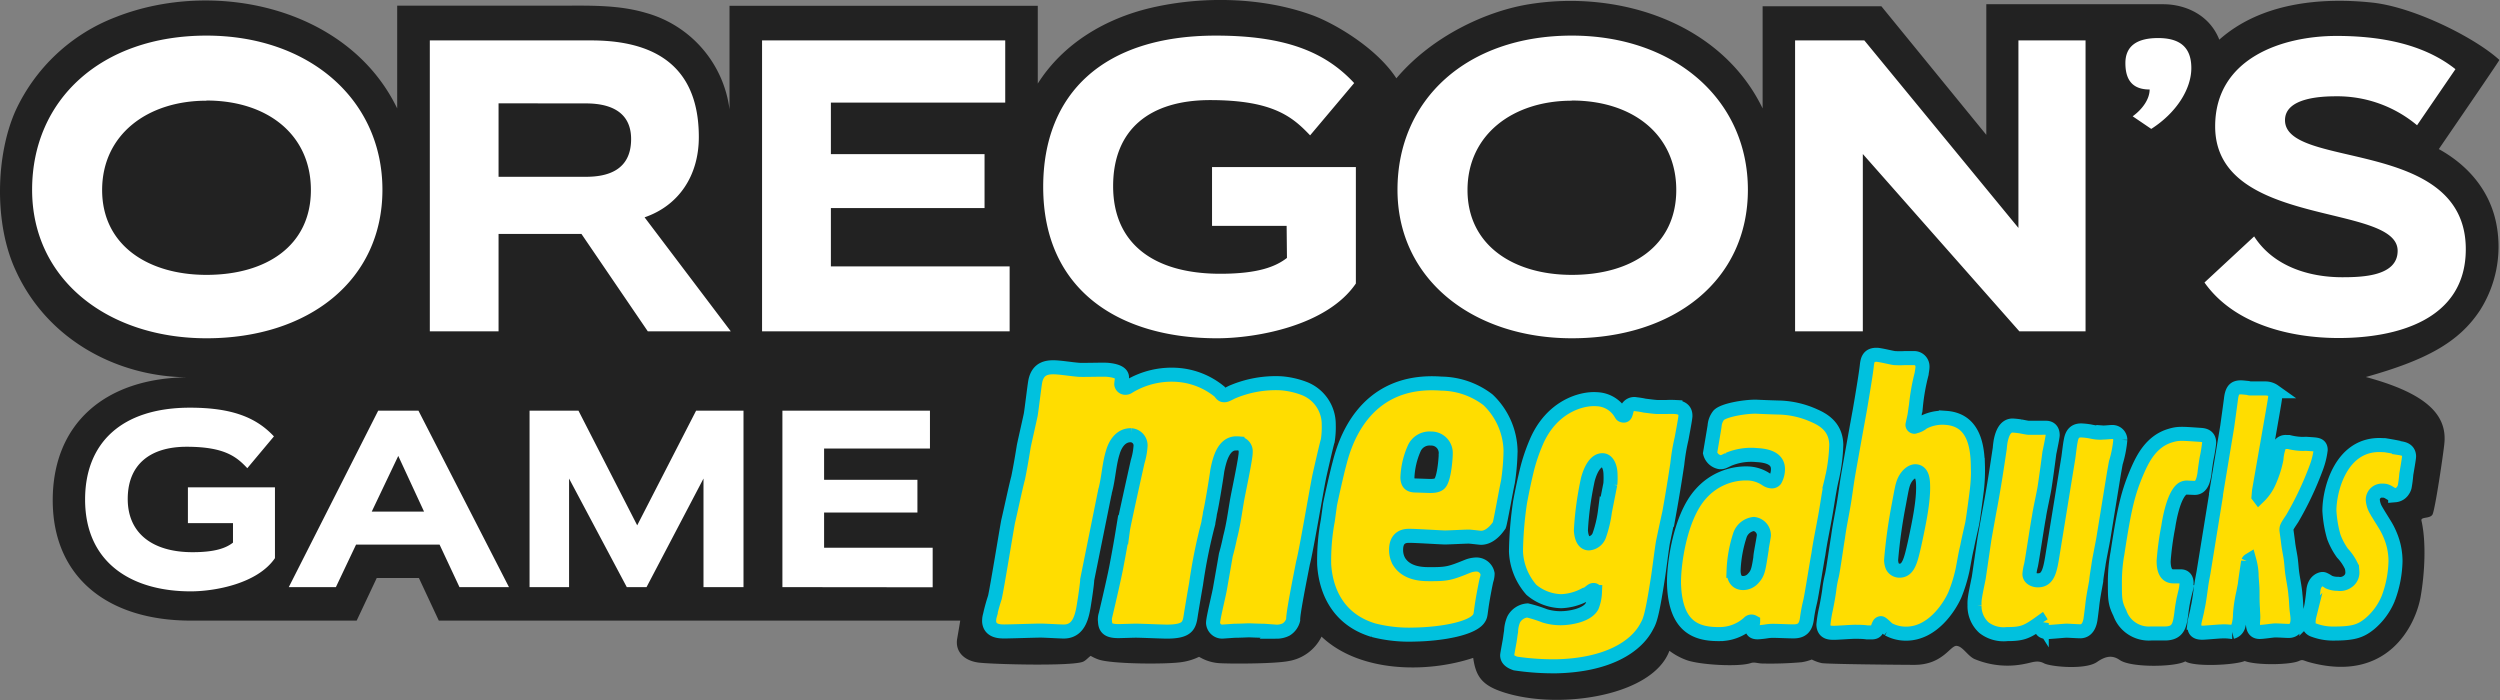 <svg xmlns="http://www.w3.org/2000/svg" width="153.585" height="43.005"><rect width="100%" height="100%" fill="#808080" stroke="none"/><path d="M112.398 6.871c.586-.859 2.809-4.094 2.79-4.109-1.098-1.008-3.899-2.426-5.844-2.641-2.422-.258-5.164.02-7.063 1.707-.457-1.164-1.593-1.633-2.586-1.633h-8.152v6.02L86.707.289h-5.473v4.707C79.32 1.047 74.633-.461 70.516.188c-1.965.304-4.496 1.453-6.161 3.421-.929-1.425-2.886-2.547-3.867-2.906-2.297-.84-5.066-.894-7.433-.344-2.106.493-4.051 1.637-5.227 3.493V.266H33.621v4.773A5.315 5.315 0 0 0 29.754.59C28.457.207 27.078.262 25.73.262h-7.425v4.734c-2.254-4.668-8.43-6-12.973-4.207A8.38 8.38 0 0 0 .715 5.105c-.906 2.036-.992 5.149-.02 7.297 1.489 3.34 4.836 4.989 8 4.985-3.867.023-6.265 2.148-6.265 5.668s2.5 5.547 6.367 5.547h7.641l.925-1.965h1.942l.918 1.965h24.031c-.043.269-.09.543-.137.812-.117.629.336 1.059 1.039 1.129.699.074 4.11.164 4.727-.035.148-.047.258-.196.383-.281.113.066.238.125.363.168.601.214 3.211.23 3.875.113a2.7 2.7 0 0 0 .758-.238c.265.16.566.261.875.289.332.035 2.558.046 3.261-.094a2.07 2.07 0 0 0 1.508-1.125c1.739 1.648 4.821 1.699 6.989.98.109.762.347 1.188 1.148 1.496 2.461.95 7.09.356 7.895-1.824.238.18.503.324.781.426.609.227 2.433.328 2.969.141.156-.051.261 0 .484.019.617.016 1.242-.004 1.859-.058q.24-.037.469-.125.216.11.449.164c.211.05 3.703.082 4.281.082 1.286 0 1.645-.875 1.93-.875s.52.464.844.609a3.93 3.93 0 0 0 2.34.215c.332-.063.558-.18.859-.02.297.157 1.899.313 2.438-.058.421-.293.726-.321 1.058-.09.524.355 2.539.324 3.016.058.394.262 2.238.18 2.738-.015.59.211 2.113.172 2.492 0 .196-.086.172-.031.485.055 3.574.98 4.906-1.672 5.136-3.055.176-1.02.262-2.465.032-3.469-.043-.191.386-.078.507-.281.122-.207.52-2.93.547-3.266.149-1.375-.91-2.344-3.617-3.074 2.793-.781 4.289-1.602 5.258-3.07a5.47 5.47 0 0 0 .769-3.918c-.281-1.567-1.296-2.762-2.664-3.516" style="fill:#222;fill-opacity:1;fill-rule:nonzero;stroke:none" transform="scale(1.333)"/><path d="M9.516 15.59c-4.512 0-8.036-2.676-8.036-6.844s3.208-7.105 8.036-7.105c4.718 0 8.109 2.937 8.109 7.105 0 4.172-3.395 6.844-8.109 6.844m0-10.949c-2.723 0-4.809 1.566-4.809 4.117s2.125 3.91 4.809 3.91c2.761 0 4.812-1.348 4.812-3.91s-2.016-4.125-4.812-4.125zM29.855 15.27l-3.058-4.489h-3.82v4.489h-3.168V1.863h7.437c3.785 0 4.961 1.965 4.961 4.453 0 1.774-.918 3.157-2.5 3.7l3.973 5.254ZM22.977 4.762v3.386h4.027c.969 0 2.082-.281 2.082-1.738 0-1.348-1.102-1.644-2.078-1.644zM35.121 15.27V1.863h11.207V4.73h-8.035v2.375h7.082V9.59h-7.082v2.687h8.238v2.993Zm24.176-4.86h-3.438V7.699h6.629v5.367c-1.324 1.942-4.57 2.524-6.398 2.524-4.453 0-8.012-2.172-8.012-6.977 0-4.301 2.774-6.972 7.957-6.972 3.227 0 5.055.765 6.375 2.187l-2.031 2.41c-.801-.84-1.695-1.625-4.606-1.625-2.777 0-4.472 1.344-4.472 3.965 0 2.672 1.902 4.039 4.937 4.039 1.77 0 2.571-.34 3.074-.73zm13.144 5.18c-4.507 0-8.035-2.676-8.035-6.844s3.207-7.105 8.035-7.105c4.719 0 8.114 2.937 8.114 7.105 0 4.172-3.395 6.844-8.114 6.844m0-10.949c-2.718 0-4.808 1.566-4.808 4.117s2.125 3.91 4.808 3.91c2.762 0 4.813-1.348 4.813-3.91s-2.016-4.125-4.813-4.125zM93.066 15.27l-7.214-8.172v8.172H82.73V1.863h3.192l7.101 8.641V1.863h3.094V15.27Zm5.223-9.911c.465-.336.781-.804.781-1.234-.746 0-1.117-.391-1.117-1.215 0-.765.5-1.156 1.508-1.156 1.012 0 1.531.43 1.531 1.383s-.672 2.054-1.847 2.804l-.852-.578Zm13.106.414a5.72 5.72 0 0 0-3.747-1.335c-.691 0-2.339.074-2.339 1.101 0 2.281 8.332.781 8.332 5.945 0 3.293-3.243 4.094-5.856 4.094-2.234 0-4.828-.633-6.187-2.558l2.289-2.125c.871 1.359 2.492 1.882 4.058 1.882.95 0 2.555-.054 2.555-1.218 0-2.223-8.41-1.028-8.41-5.735 0-3.156 3.117-4.168 5.594-4.168 1.882 0 3.953.317 5.48 1.532zM10.738 24.109H8.66v-1.648h4.012v3.262c-.805 1.179-2.774 1.531-3.883 1.531-2.707 0-4.867-1.305-4.867-4.234 0-2.606 1.687-4.231 4.832-4.231 1.957 0 3.066.461 3.871 1.324l-1.227 1.465c-.488-.519-1.039-.988-2.796-.988-1.684 0-2.715.82-2.715 2.406 0 1.59 1.152 2.453 2.988 2.453 1.07 0 1.559-.203 1.863-.441zm10.438 2.95-.918-1.961H16.41l-.93 1.961h-2.171l4.121-8.133h1.855l4.172 8.133h-2.285zm-2.821-6.047-1.222 2.566h2.41zm14.067 6.047v-5.004l-2.625 5.004h-.91l-2.66-5.004v5.004h-1.821v-8.133h2.254l2.707 5.285 2.715-5.285h2.184v8.133zm3.637 0v-8.133h6.8v1.746H37.98v1.441h4.301v1.508H37.98v1.621h5.004v1.824z" style="fill:#fff;fill-opacity:1;fill-rule:nonzero;stroke:none" transform="scale(1.333)"/><path d="M61.238 19.574a1.77 1.77 0 0 0-1.148-1.676 3.8 3.8 0 0 0-1.059-.234 5.1 5.1 0 0 0-2.265.414c-.239.125-.286.141-.356.137-.074-.004-.101-.027-.203-.164a3.44 3.44 0 0 0-1.848-.766c-.82-.078-1.64.11-2.339.535a.25.25 0 0 1-.18.051.19.19 0 0 1-.164-.164c0-.043.035-.277.035-.324-.016-.238-.383-.313-.676-.34-.207-.016-1.137.016-1.324 0-.324-.027-.625-.078-.949-.105-.465-.04-.926 0-1.051.648-.043.242-.168 1.305-.207 1.523-.043.219-.281 1.25-.324 1.473-.078.484-.16.969-.258 1.449-.094.332-.391 1.723-.461 2.004-.102.555-.5 3.008-.609 3.496q-.134.404-.227.821a1 1 0 0 0-.039.289c.031.461.508.461.703.461.258 0 1.434-.04 1.68-.04.164 0 .922.043 1.054.043.75 0 .864-.781.957-1.398.02-.109.133-.883.125-.988l.797-3.949c.024-.063.016-.129.043-.192.149-.578.168-1.18.344-1.738.109-.379.371-.797.84-.781a.47.47 0 0 1 .437.48q-.024.38-.136.742s-.641 2.867-.676 3.129a55 55 0 0 1-.277 1.563c-.075.445-.387 1.789-.52 2.347a.7.7 0 0 0-.031.317c.015.32.156.449.625.449.101 0 .668-.02.797-.02.23 0 1.222.043 1.422.043.949 0 1.039-.261 1.109-.746.035-.23.203-1.226.242-1.433q.201-1.427.567-2.817c.015-.148.058-.289.074-.457.082-.308.304-1.676.34-1.968.097-.473.277-1.301.929-1.254a.364.364 0 0 1 .379.394c.016.262-.355 1.949-.41 2.301-.094.555-.164 1.086-.305 1.621-.062.289-.121.555-.199.82-.039.242-.226 1.301-.262 1.504-.035.258-.336 1.442-.328 1.645.02.226.211.398.434.39l.551-.039c.261 0 .574-.019.668-.019.097 0 .406.019.687.019l.59.043a1 1 0 0 0 .437-.101.73.73 0 0 0 .325-.442c-.012-.281.289-1.785.453-2.625.14-.5.625-3.39.758-4.019.058-.262.343-1.512.382-1.61q.059-.371.047-.742zm8.379 1.196a3.34 3.34 0 0 0-1.039-2.344 3.6 3.6 0 0 0-2.148-.746c-3.672-.274-4.504 2.914-4.711 3.734-.059.188-.41 1.734-.426 1.863-.016.125-.066.481-.098.715-.125.664-.179 1.34-.168 2.02.071 1.172.606 2.531 2.266 3.031a6.6 6.6 0 0 0 1.863.203c1.332-.019 2.774-.297 3.024-.781.058-.098.054-.176.101-.496.063-.453.211-1.192.231-1.25a.9.9 0 0 0 .047-.278.524.524 0 0 0-.536-.425 1.2 1.2 0 0 0-.375.078c-.828.336-.953.371-1.789.367-.343 0-1.039-.027-1.382-.586a1.05 1.05 0 0 1-.133-.453c-.039-.742.468-.731.648-.727.258 0 1.387.071 1.598.075.168 0 .93-.04 1.098-.04.085 0 .484.051.566.055.476 0 .801-.523.844-.578.054-.141.332-1.719.398-1.996q.11-.715.121-1.441zm-3.258 1.503c-.121.137-.402.125-.519.122l-.586-.02c-.285 0-.379-.102-.391-.367.02-.453.121-.903.305-1.32a.77.77 0 0 1 .777-.477.665.665 0 0 1 .684.711c.008.019-.047 1.098-.27 1.351zm11.137-2.043c.031-.168.188-.992.18-1.066 0-.133-.031-.375-.461-.406a4 4 0 0 0-.418 0h-.399c-.132 0-.519-.055-.597-.063a4 4 0 0 0-.406-.066.355.355 0 0 0-.422.262c-.047.187-.063.281-.161.261-.101-.023-.062-.023-.187-.203a1.33 1.33 0 0 0-1.039-.551c-.723-.054-2.09.356-2.781 1.973a8.3 8.3 0 0 0-.442 1.317 29 29 0 0 0-.308 1.457q-.17 1.127-.188 2.265c.024.656.278 1.281.711 1.774.387.328.871.511 1.379.523a2.5 2.5 0 0 0 1.098-.305.5.5 0 0 0 .211-.113c.078-.059.117-.098.175-.098.059 0 .063.024.067.098a2 2 0 0 1-.133.645c-.203.394-.937.554-1.445.558a2.5 2.5 0 0 1-.739-.109 6 6 0 0 0-.796-.25.79.79 0 0 0-.633.414 1.5 1.5 0 0 0-.121.562c-.032.157-.047.352-.079.504-.085.469-.101.567-.101.586 0 .196.164.305.379.379q.944.141 1.906.129c2.32-.055 3.664-.887 4.156-1.855.125-.223.231-.426.504-2.204.047-.277.192-1.445.239-1.683.097-.461.191-.906.289-1.344a78 78 0 0 0 .367-2.234c.043-.391.105-.778.195-1.157zm-3.281 2.082-.246 1.247a5.5 5.5 0 0 1-.262 1.113.56.56 0 0 1-.48.371c-.258 0-.352-.313-.368-.602.043-.789.153-1.574.321-2.347.14-.52.382-.899.683-.883.196 0 .348.258.36.625.007.164.007.324-.008.484Zm10.183-.128a8 8 0 0 0 .231-1.696c-.02-.707-.438-1.078-.992-1.32a4.2 4.2 0 0 0-1.559-.383 52 52 0 0 1-1.164-.043c-.543 0-1.484.164-1.703.395a.9.9 0 0 0-.191.5c-.016.113-.208 1.242-.208 1.242a.57.57 0 0 0 .458.422c.113 0 .128 0 .394-.133a2.7 2.7 0 0 1 1.297-.195c.43.023.965.125.98.625.004.183-.043.363-.129.519a.2.2 0 0 1-.179.067.5.5 0 0 1-.223-.082 1.6 1.6 0 0 0-.848-.282 2.78 2.78 0 0 0-2.167.93c-1.008 1.105-1.274 3.41-1.243 4.207.078 1.992 1.078 2.281 2.129 2.266a2 2 0 0 0 1.317-.52.16.16 0 0 1 .199-.039c0 .016-.047.293-.047.293 0 .184.191.184.262.184q.21-.012.422-.047.172-.025.343-.02c.149 0 .762.028.887.024.375 0 .551-.168.609-.567a7 7 0 0 1 .153-.812c.078-.34.316-1.875.379-2.184.07-.504.179-1.008.269-1.512.121-.613.192-1.23.324-1.839zm-3.257 3.453c-.094.59-.125.781-.321.996a.63.63 0 0 1-.476.238c-.356 0-.442-.281-.449-.562a6 6 0 0 1 .296-1.653.77.77 0 0 1 .637-.508.525.525 0 0 1 .465.524c-.016.156-.148.82-.16.965zm10.011-4.211c-.019-1.043-.277-2.086-1.472-2.168a1.9 1.9 0 0 0-1.063.222.8.8 0 0 1-.344.172c-.011 0-.031.016-.046.016-.051-.004-.09-.047-.086-.094l.089-.406c.028-.16.043-.316.071-.477a9.5 9.5 0 0 1 .261-1.461c0-.039.043-.23.04-.335a.386.386 0 0 0-.356-.391h-.465a4 4 0 0 1-.449 0c-.055 0-.219-.039-.387-.074a6 6 0 0 0-.394-.075c-.461-.039-.489.262-.52.54-.031.273-.144.992-.32 2.019-.09.484-.465 2.57-.539 3.004s-.129.906-.207 1.355c-.086.504-.192.993-.258 1.5-.047.258-.219 1.5-.281 1.754a5 5 0 0 0-.121.668c-.032.235-.09.563-.149.852a6 6 0 0 0-.121.742c.016.383.313.375.504.375.137 0 .793-.047.926-.047.191 0 .394 0 .582.028h.187c.082 0 .2 0 .258-.11.059-.109.063-.18.113-.262.012-.031.047-.05.083-.054.05 0 .289.246.339.281a1.7 1.7 0 0 0 .852.203c1.172-.019 1.945-1.183 2.215-1.789.152-.371.269-.758.355-1.152.071-.36.125-.723.215-1.082.027-.176.199-.91.227-1.043.07-.379.218-1.567.218-1.567q.065-.569.047-1.144zm-2.906 3.597c-.18.786-.281 1.286-.711 1.278a.37.37 0 0 1-.32-.196.8.8 0 0 1-.059-.304 24 24 0 0 1 .36-2.574c.027-.141.132-.739.175-.868.121-.437.414-.652.594-.64.332.015.34.472.344.633.027.722-.176 1.703-.383 2.671zm9.473-4.753a.363.363 0 0 0-.379-.36c-.074 0-.344.028-.402.024a1.4 1.4 0 0 1-.305 0c-.043 0-.192-.028-.324-.055a3 3 0 0 0-.34-.039c-.34-.024-.485.152-.539.5-.028.117-.09.652-.106.754l-.707 4.351c-.133.852-.215 1.301-.699 1.301-.184 0-.387-.101-.387-.289q.017-.204.071-.402c.054-.239.3-1.903.371-2.254.023-.219.234-1.16.257-1.348.043-.258.192-1.359.219-1.578.028-.133.153-.734.153-.82 0-.325-.235-.34-.297-.34-.059-.004-.227 0-.395 0h-.414c-.062 0-.215-.035-.371-.063a4 4 0 0 0-.34-.039c-.426-.031-.539.52-.582.719-.015.102-.031.207-.039.328-.102.668-.262 1.797-.496 2.996-.07.395-.141.782-.211 1.184-.043.293-.223 1.531-.262 1.789-.187.91-.203 1.012-.195 1.269a1.34 1.34 0 0 0 .434 1.028c.304.234.691.34 1.07.297.723 0 .922-.098 1.562-.559l.032.051a.7.7 0 0 0-.028.199c0 .219.231.215.289.215.133 0 .746-.059.879-.063.09 0 .52.028.633.028.352 0 .445-.367.473-.547.027-.184.054-.41.078-.609.039-.395.121-.782.187-1.161 0-.117.09-.644.106-.757.023-.196.199-1.043.226-1.227l.489-3.008c.031-.164.054-.308.082-.457q.159-.517.207-1.051zm3.879 1.55c.011-.132.086-.66.113-.769.027-.113.101-.559.101-.656 0-.325-.281-.344-.39-.352-.902-.063-1.039-.074-1.391.031-.894.262-1.281 1.074-1.523 1.621-.442 1.024-.602 1.731-.918 3.782a7.6 7.6 0 0 0-.121 1.394c0 .727 0 .926.23 1.387.211.601.801.984 1.438.937h.629c.64 0 .691-.394.765-.925.035-.332.098-.657.18-.977a2.4 2.4 0 0 0 .062-.422c0-.305-.218-.309-.261-.309h-.352c-.426 0-.441-.492-.445-.699q.06-.802.215-1.593c.039-.262.23-1.422.636-1.731a.37.37 0 0 1 .262-.066l.281.011c.375.032.442-.398.489-.656zm4.191 5.582c-.027-.34-.105-.683-.152-1.023-.028-.234-.039-.481-.078-.715s-.079-.422-.106-.641c0-.031-.078-.582-.078-.597 0-.121.027-.172.262-.52.437-.746.808-1.531 1.109-2.344q.154-.404.207-.828c0-.23-.16-.242-.383-.261l-.297-.02a2 2 0 0 1-.289 0 3 3 0 0 1-.504-.082h-.113a.32.32 0 0 0-.34.227 2.2 2.2 0 0 0-.113.562q-.106.528-.328 1.028a2.15 2.15 0 0 1-.484.703l-.012-.016.023-.262.637-3.648c.023-.141.113-.641.113-.738 0-.094-.015-.157-.054-.196a.7.7 0 0 0-.383-.129h-.731c-.039 0-.066-.019-.105-.023l-.199-.02c-.356-.031-.504.051-.567.485-.023.203-.152 1.117-.176 1.301l-.519 3.128v.051l-.578 3.574c-.039.211-.078.403-.106.614-.05.355-.09.707-.168 1.043-.011.113-.129.547-.14.644a.5.5 0 0 0 0 .16c0 .129.015.305.367.301.133 0 .738-.058.855-.058.168-.012.336 0 .504.023h.012a.4.4 0 0 0 .273-.238q.087-.278.086-.567.036-.514.153-1.011c.023-.129.051-.262.074-.383 0-.078.148-1.043.148-1.043a.14.14 0 0 1 .055-.063c.066.239.106.485.106.731.015.258.042.488.042.742 0 .25 0 .5.02.754 0 .141.016.262.016.406 0 .047-.016.238-.016.285 0 .328.16.387.313.387.156 0 .601-.07.703-.07.101-.004.539.023.629.023.277 0 .41-.207.41-.543 0-.168-.039-.34-.051-.519-.016-.184-.02-.403-.047-.606zm4.777-6.765a13 13 0 0 0-.668-.121h-.074c-1.926-.137-2.472 2.062-2.469 3.027.024.406.09.809.204 1.199.097.266.234.52.398.75.176.184.316.395.422.625q.029.113.035.231a.5.5 0 0 1-.219.453.59.59 0 0 1-.449.105 1 1 0 0 1-.422-.082 1.2 1.2 0 0 0-.215-.125.16.16 0 0 0-.074-.015c-.047 0-.351.058-.414.492-.023.234-.051.465-.086.679-.015.094-.09.454-.101.524a1.2 1.2 0 0 0-.036.293.33.33 0 0 0 .204.355c.293.114.601.172.914.172.918 0 1.257-.094 1.691-.445.379-.316.676-.723.863-1.18a5.2 5.2 0 0 0 .332-1.707c0-.402-.078-.805-.234-1.179a3.3 3.3 0 0 0-.273-.536c-.133-.218-.274-.437-.399-.656a1.1 1.1 0 0 1-.141-.461.42.42 0 0 1 .469-.422.4.4 0 0 1 .192.039c.058.02.273.168.32.172h.051a.47.47 0 0 0 .363-.226.5.5 0 0 0 .074-.16q.052-.283.074-.571c.02-.133.129-.73.129-.84-.011-.316-.281-.351-.461-.379z" style="fill:#fd0;fill-opacity:1;fill-rule:evenodd;stroke:#00c1de;stroke-width:.647;stroke-linecap:butt;stroke-linejoin:miter;stroke-miterlimit:4;stroke-dasharray:none;stroke-opacity:1" transform="scale(1.333)"/></svg>